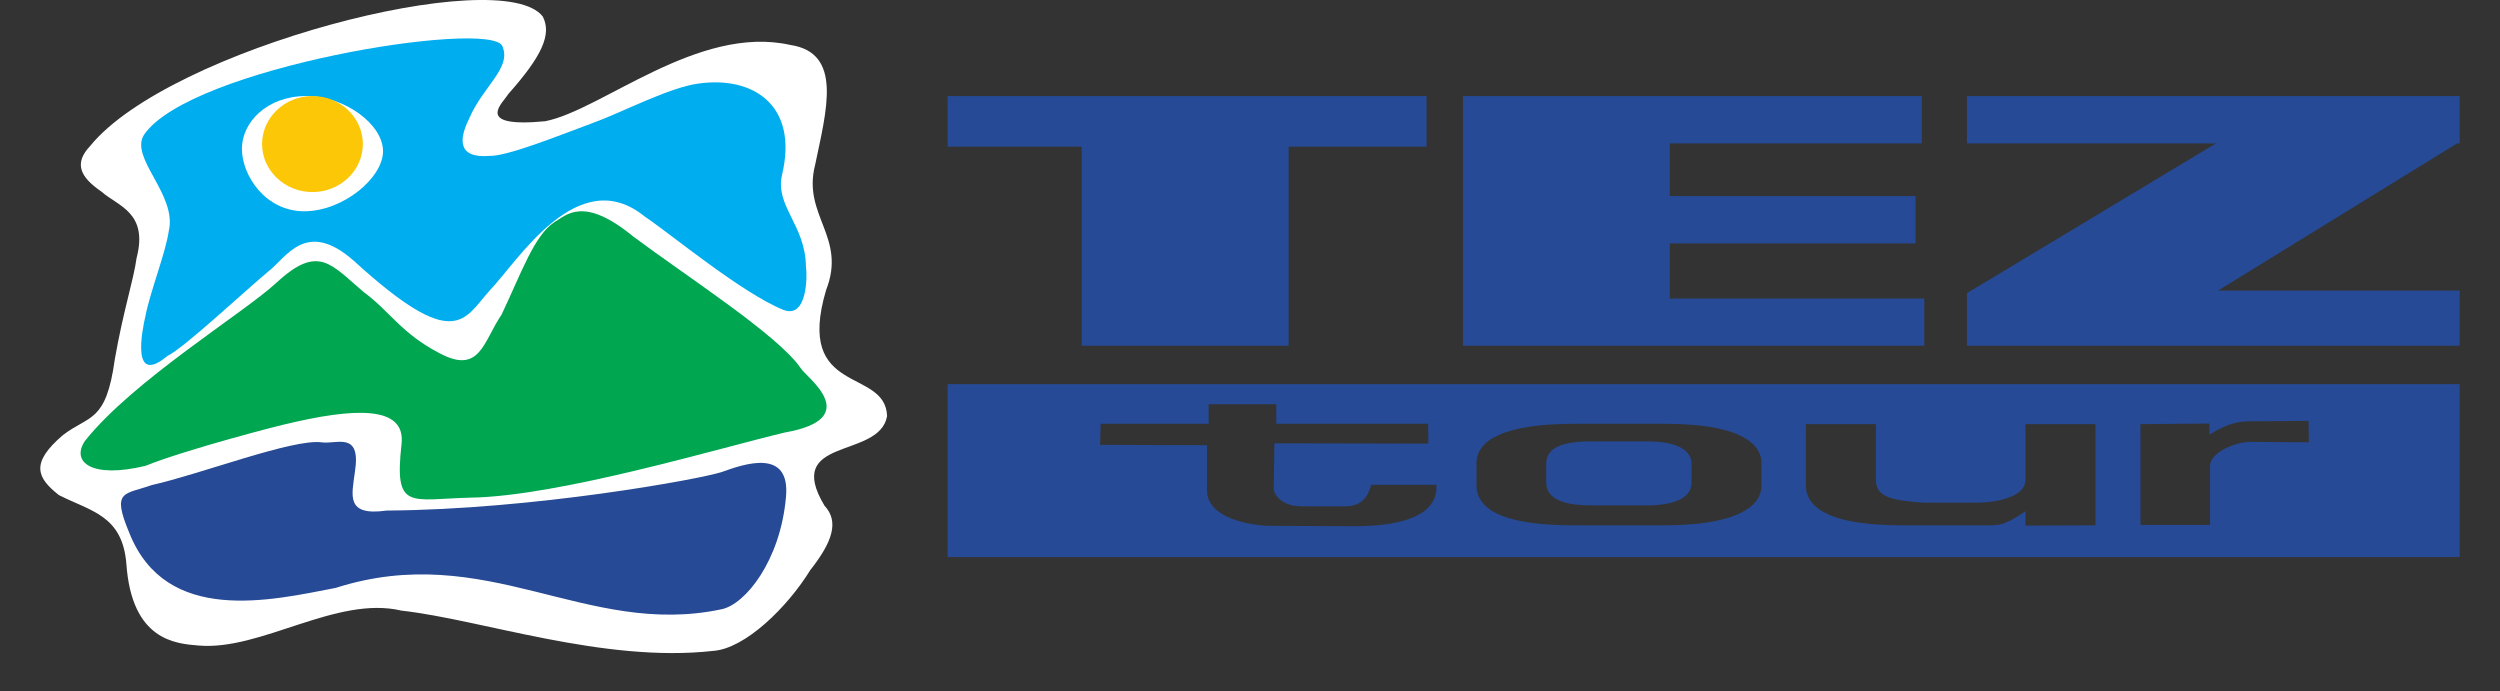 <?xml version="1.0" encoding="UTF-8"?> <svg xmlns="http://www.w3.org/2000/svg" width="94" height="26" viewBox="0 0 94 26" fill="none"><rect x="0" y="0" width="94" height="26" fill="#333333" stroke="none"/> <g clip-path="url(#clip0_239_215)"> <path fill-rule="evenodd" clip-rule="evenodd" d="M73.957 3.611H92.484V5.391H92.389L83.398 10.926H92.484V13H73.957V11.023L83.321 5.391H73.957V3.611ZM56.468 3.611H72.26V5.391H62.784V7.373H72.024V9.151H62.784V11.225H72.354V13H62.784H56.563H55.007V3.611H56.468ZM35.629 3.611H53.638V5.515H48.453V13H40.672V5.515H35.629V3.611Z" fill="#264A95"></path> <path fill-rule="evenodd" clip-rule="evenodd" d="M35.629 14.444H92.484V20.945H35.629V14.444ZM83.098 19.738H80.483V15.948L83.075 15.926V16.342C83.779 15.902 84.213 15.843 84.577 15.841L86.801 15.825L86.814 16.63L84.602 16.615C84.08 16.612 83.098 17 83.098 17.518V19.738ZM74.876 19.752H71.576C70.317 19.752 69.391 19.624 68.794 19.364C68.2 19.108 67.901 18.736 67.901 18.25V15.948H70.532V18.033C70.532 18.675 71.081 18.815 72.318 18.9H74.358C74.787 18.9 76.158 18.783 76.158 18.032V15.948H78.789V19.752L76.158 19.764V19.218C75.572 19.627 75.28 19.752 74.876 19.752ZM55.517 17.422C55.517 16.961 55.795 16.606 56.35 16.358C56.975 16.076 57.92 15.935 59.192 15.935H62.559C63.863 15.935 64.821 16.083 65.433 16.38C65.965 16.634 66.231 16.981 66.231 17.422V18.25C66.231 18.691 65.962 19.04 65.419 19.3C64.785 19.602 63.829 19.752 62.559 19.752H59.192C57.954 19.752 57.032 19.627 56.426 19.373C55.819 19.121 55.517 18.745 55.517 18.25V17.836V17.422ZM47.893 18.376L47.917 16.668L53.707 16.68L53.697 15.935H47.987V15.198H45.444V15.935H41.385L41.363 16.727L45.384 16.739V18.445C45.384 19.484 47.022 19.77 47.801 19.772L50.894 19.785C52.441 19.791 54.091 19.49 54.008 18.229H51.535L51.547 18.273C51.375 18.851 51.04 19.038 50.574 19.038H48.943C48.182 19.038 47.889 18.581 47.893 18.376ZM58.137 18.135C58.137 18.711 58.695 19.002 59.81 19.002H61.926C62.451 19.002 62.86 18.93 63.156 18.788C63.453 18.646 63.602 18.429 63.602 18.135V17.448C63.602 17.172 63.457 16.961 63.168 16.815C62.879 16.669 62.465 16.596 61.926 16.596H59.81C59.25 16.596 58.83 16.664 58.552 16.8C58.277 16.936 58.137 17.151 58.137 17.448V18.135Z" fill="#264A95"></path> <path fill-rule="evenodd" clip-rule="evenodd" d="M3.393 5.485C6.375 1.824 18.869 -1.397 20.41 0.624C20.755 1.299 20.366 2.123 19.114 3.533C18.925 3.858 17.764 4.817 20.494 4.559C22.619 4.149 26.246 0.912 29.715 1.69C31.698 1.986 31.074 4.15 30.648 6.204C30.159 8.107 31.848 8.906 31.061 10.907C29.875 14.911 33.291 13.798 33.354 15.643C33.075 17.281 29.428 16.395 31.002 19.015C31.556 19.605 31.306 20.371 30.465 21.438C29.604 22.837 28.014 24.39 26.818 24.473C22.703 24.938 18.118 23.298 15.098 22.96C12.655 22.379 9.815 24.476 7.469 24.272C6.608 24.202 4.958 24.084 4.753 21.214C4.609 19.378 3.433 19.233 2.215 18.616C1.386 17.963 1.132 17.417 2.359 16.365C3.367 15.588 3.986 15.914 4.318 13.503C4.634 11.69 5.023 10.53 5.135 9.704C5.587 7.98 4.423 7.75 3.815 7.205C3.006 6.653 2.771 6.141 3.393 5.485Z" fill="white"></path> <path fill-rule="evenodd" clip-rule="evenodd" d="M5.421 5.059C7.146 2.541 18.323 0.734 18.882 1.717C19.26 2.559 18.158 3.228 17.63 4.482C17.271 5.21 17.178 5.96 18.403 5.862C19.075 5.879 20.99 5.107 22.323 4.611C23.354 4.241 25.163 3.284 26.269 3.141C28.318 2.853 30.028 3.956 29.406 6.567C29.128 7.742 30.283 8.453 30.303 10.017C30.36 10.393 30.349 11.986 29.469 11.656C27.915 11.039 25.227 8.802 24.233 8.135C21.725 6.105 19.473 9.82 18.398 10.939C17.44 12.007 17.115 13.285 13.307 9.809C11.495 8.209 10.762 9.701 10.078 10.216C9.176 10.969 6.892 13.105 6.294 13.384C4.919 14.533 5.338 12.436 5.474 11.857C5.649 10.967 6.237 9.471 6.344 8.695C6.68 7.323 4.844 5.929 5.421 5.059Z" fill="#00ADEF"></path> <path fill-rule="evenodd" clip-rule="evenodd" d="M3.194 16.579C4.995 14.309 9.166 11.769 10.394 10.631C11.985 9.157 12.449 9.952 13.685 10.989C14.653 11.7 15.088 12.534 16.527 13.281C18.055 14.097 18.168 12.842 18.86 11.828C19.608 10.251 20.087 8.859 20.837 8.358C21.271 8.114 21.912 7.328 23.812 8.895C25.889 10.441 29.28 12.619 30.111 13.849C30.286 14.16 32.535 15.726 29.513 16.262C27.171 16.813 21.031 18.661 17.703 18.711C15.402 18.768 14.814 19.22 15.099 16.688C15.255 15.229 13.31 15.326 10.665 15.966C10.657 15.958 7.01 16.892 5.472 17.515C3.43 18.008 2.663 17.368 3.194 16.579Z" fill="#00A650"></path> <path fill-rule="evenodd" clip-rule="evenodd" d="M4.864 20.042C4.18 18.412 4.677 18.606 5.708 18.238C7.522 17.834 11.009 16.49 12.091 16.631C12.642 16.719 13.585 16.189 13.346 17.732C13.233 18.618 12.973 19.417 14.54 19.197C20.054 19.162 26.329 18.016 27.14 17.747C27.965 17.451 29.725 16.828 29.553 18.687C29.343 21.076 28.029 22.726 27.127 22.909C22.015 23.99 18.294 20.294 12.618 22.106C10.223 22.567 6.25 23.523 4.864 20.042Z" fill="#264A95"></path> <path fill-rule="evenodd" clip-rule="evenodd" d="M11.511 3.611C12.973 3.611 14.402 4.683 14.402 5.686C14.402 6.686 12.902 7.944 11.439 7.944C9.977 7.944 9.096 6.596 9.096 5.593C9.096 4.591 10.049 3.611 11.511 3.611Z" fill="white"></path> <path fill-rule="evenodd" clip-rule="evenodd" d="M11.749 3.611C12.792 3.611 13.644 4.421 13.644 5.416C13.644 6.41 12.792 7.222 11.749 7.222C10.705 7.222 9.854 6.41 9.854 5.416C9.854 4.421 10.705 3.611 11.749 3.611Z" fill="#FBC707"></path> </g> <defs> <clipPath id="clip0_239_215"> <rect width="94" height="26" fill="white"></rect> </clipPath> </defs> </svg> 